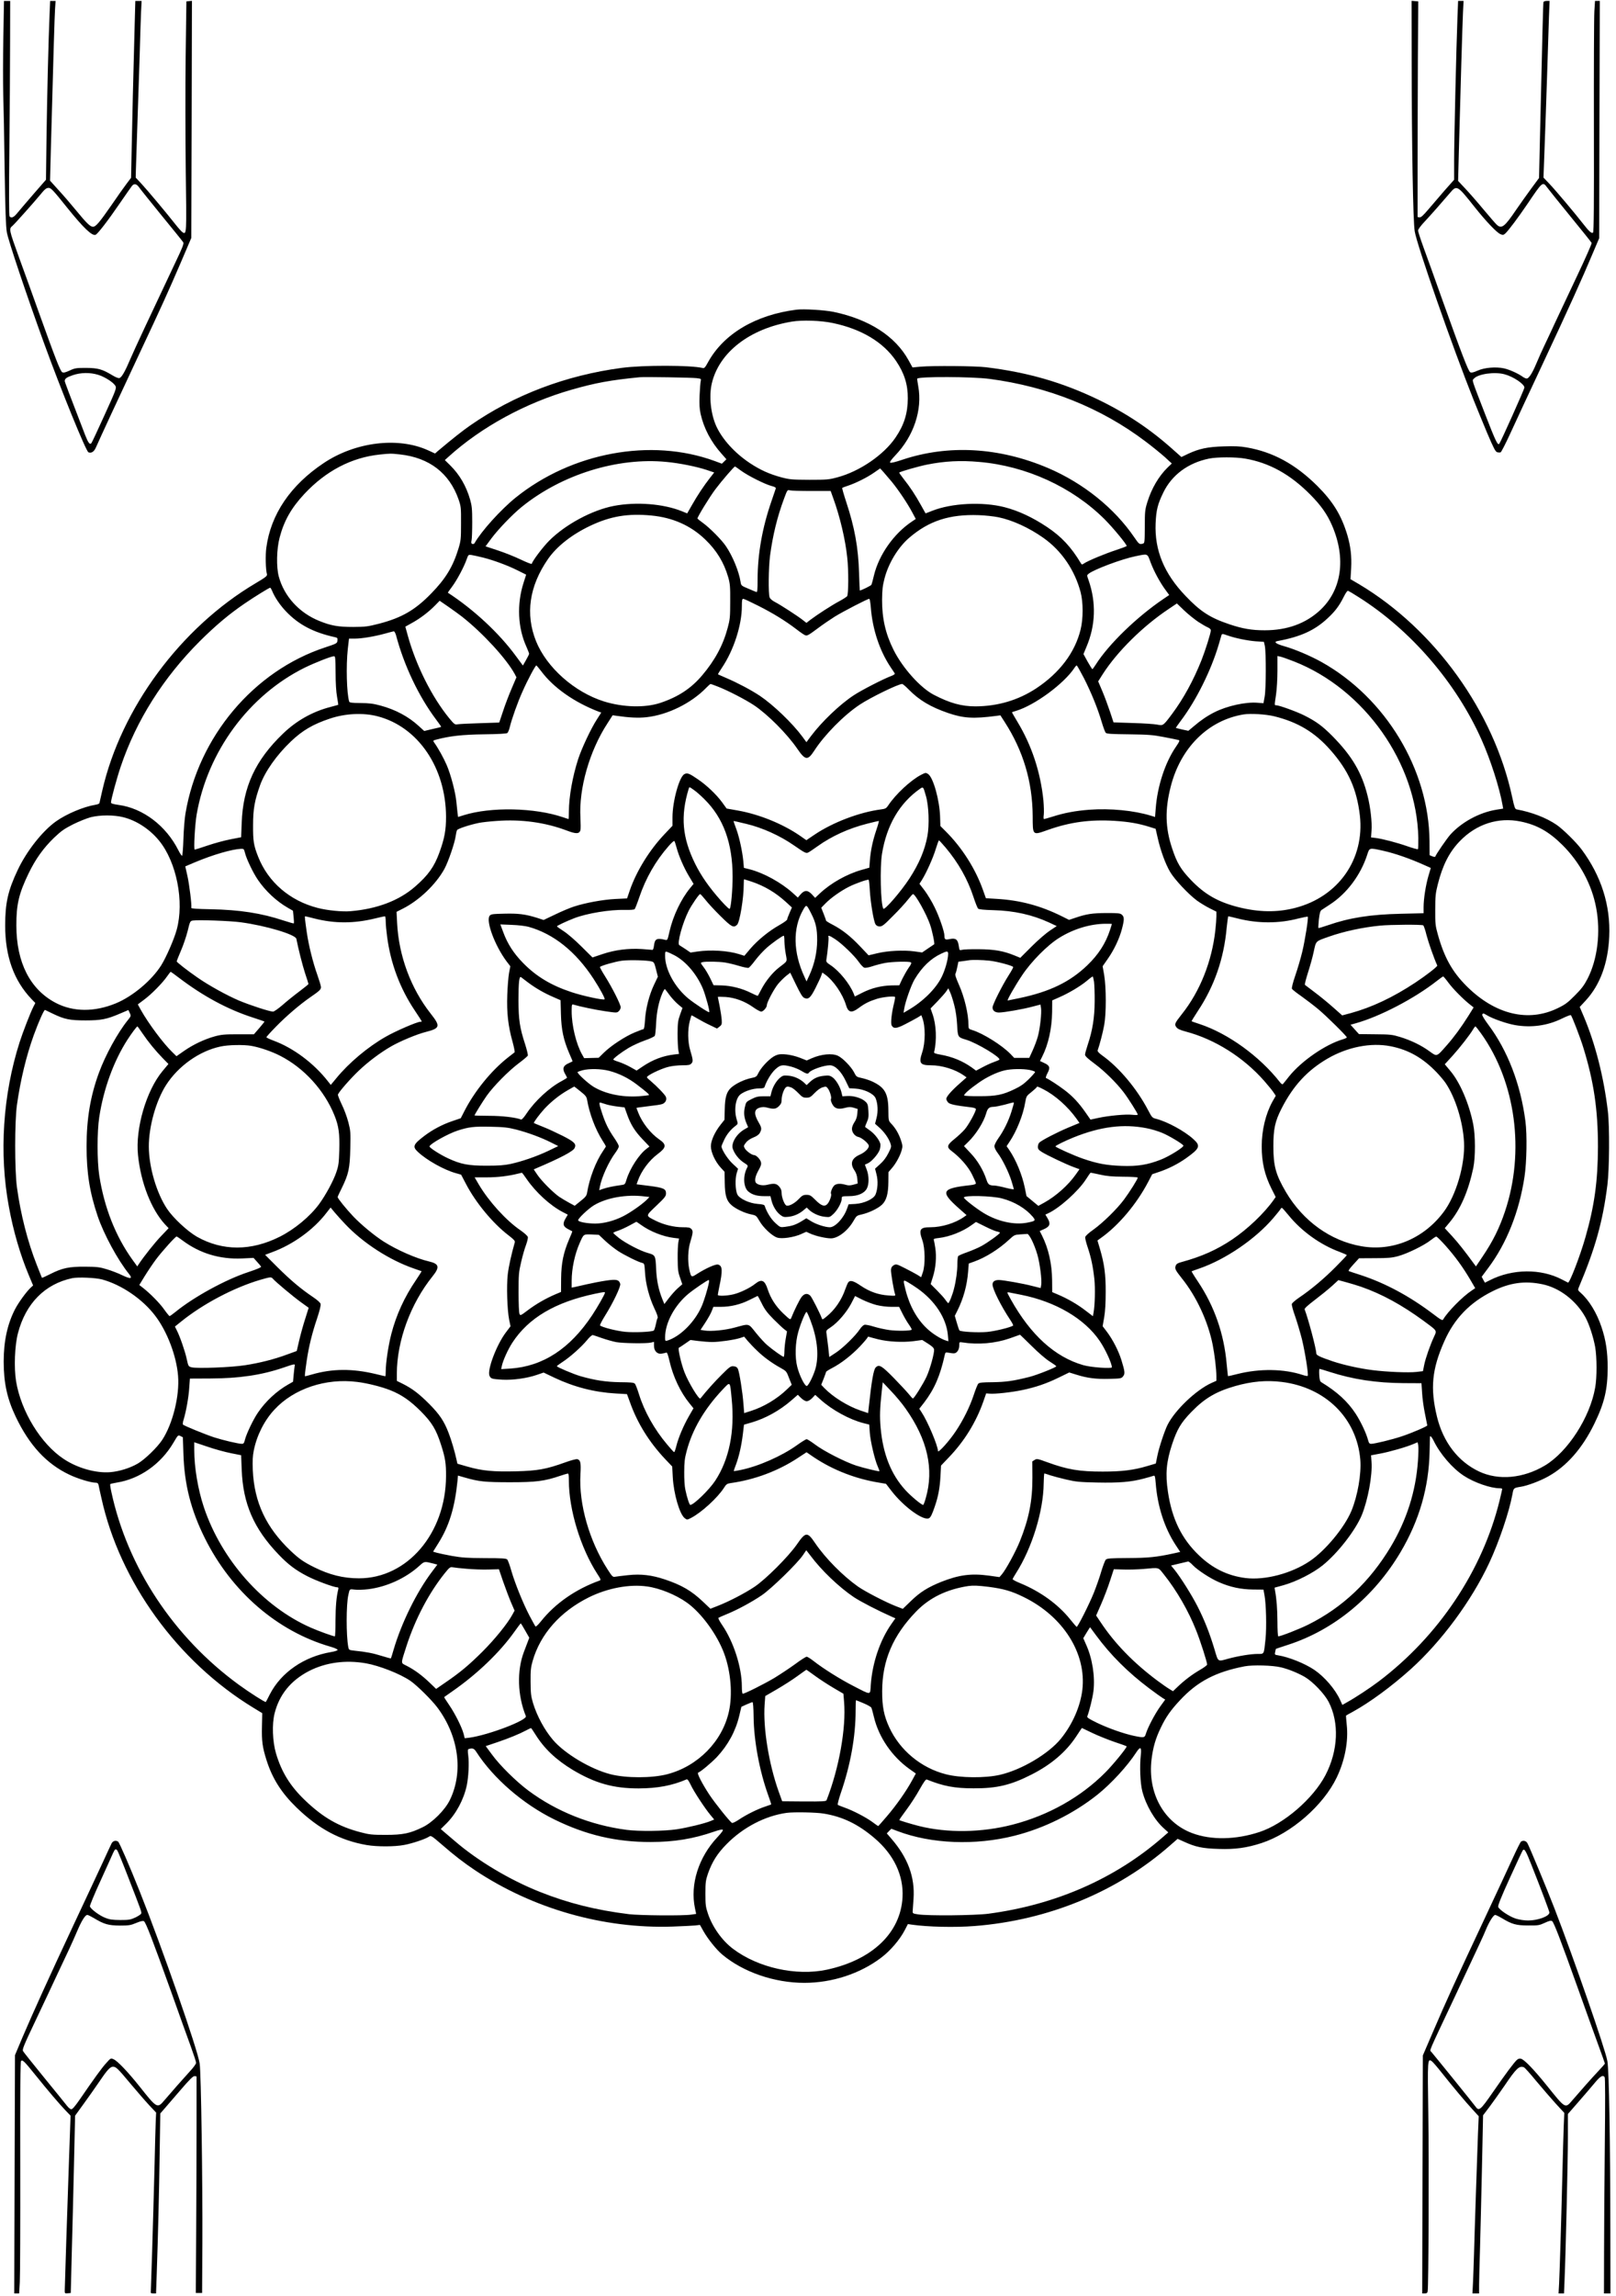 <?xml version="1.0" standalone="no"?>
<!DOCTYPE svg PUBLIC "-//W3C//DTD SVG 20010904//EN"
 "http://www.w3.org/TR/2001/REC-SVG-20010904/DTD/svg10.dtd">
<svg version="1.0" xmlns="http://www.w3.org/2000/svg"
 width="1747pt" height="2481pt" viewBox="0 0 1747 2481"
 preserveAspectRatio="xMidYMid meet">

<g transform="translate(0,2481) scale(0.1,-0.1)"
fill="#000000" stroke="none">
<path d="M36 24402 c-4 -219 -4 -493 -1 -608 4 -115 11 -479 15 -809 7 -440
13 -623 24 -685 14 -85 218 -692 401 -1195 186 -512 455 -1172 481 -1182 33
-13 62 7 83 57 32 74 251 547 469 1011 239 509 307 658 448 986 l112 262 4
1281 3 1281 -30 -3 -30 -3 -8 -595 c-4 -327 -3 -885 1 -1240 10 -683 9 -687
-34 -660 -11 7 -46 46 -79 88 -99 126 -304 370 -368 439 l-60 64 2 82 c1 45 8
264 16 487 8 223 19 563 25 755 5 193 12 403 15 468 l6 117 -34 0 -34 0 -7
-252 c-16 -601 -26 -1005 -32 -1321 l-7 -338 -47 -62 c-26 -34 -100 -138 -164
-232 -132 -190 -170 -235 -201 -235 -29 0 -69 38 -181 175 -54 66 -140 166
-191 221 l-92 102 9 348 c28 1036 40 1428 45 1507 l6 87 -30 0 -29 0 -6 -142
c-12 -272 -26 -845 -33 -1316 l-6 -474 -136 -156 c-75 -87 -153 -178 -175
-205 -38 -47 -65 -58 -83 -34 -6 7 -7 271 -2 727 4 393 8 914 8 1158 l1 442
-33 0 -34 0 -7 -398z m1466 -1614 c12 -18 123 -156 245 -306 123 -150 228
-280 234 -290 9 -14 -8 -57 -87 -222 -269 -568 -441 -936 -484 -1037 -58 -137
-94 -200 -119 -208 -11 -3 -40 8 -76 30 -111 67 -157 79 -285 80 -106 0 -120
-2 -176 -28 -48 -22 -66 -26 -81 -19 -21 12 -70 137 -255 652 -60 168 -156
435 -214 593 -108 299 -109 304 -68 338 21 17 235 257 294 329 55 67 69 79 96
80 25 0 50 -26 201 -215 174 -216 269 -307 306 -292 23 9 135 154 262 340 65
95 125 180 133 190 23 26 48 21 74 -15z m-440 -2028 c72 -22 165 -82 186 -120
13 -23 6 -43 -118 -315 -72 -159 -136 -296 -142 -303 -17 -20 -34 2 -67 86
-182 471 -221 575 -221 585 0 26 21 41 86 63 88 30 188 31 276 4z"/>
<path d="M15261 24168 c1 -942 15 -1754 33 -1858 26 -155 406 -1243 638 -1825
33 -82 98 -241 145 -353 72 -169 90 -203 109 -208 13 -4 30 -4 37 -1 7 3 54
94 104 203 50 110 210 453 356 764 276 589 423 914 537 1186 l68 160 3 1282 4
1282 -26 0 -26 0 -7 -112 c-4 -62 -6 -623 -5 -1246 2 -840 -1 -1136 -9 -1144
-15 -15 -45 13 -110 97 -78 101 -291 354 -360 427 l-66 69 12 327 c7 180 19
530 27 777 8 248 17 530 20 628 l7 177 -31 0 c-18 0 -33 -6 -35 -12 -4 -12
-12 -334 -37 -1422 l-11 -479 -82 -111 c-45 -61 -119 -165 -165 -232 -123
-182 -156 -208 -206 -166 -12 9 -77 85 -146 167 -69 83 -159 186 -201 230
l-75 80 8 315 c17 650 39 1389 45 1508 l6 122 -29 0 -30 0 -7 -177 c-13 -335
-36 -1328 -36 -1541 l0 -214 -103 -116 c-56 -65 -135 -157 -176 -205 -56 -66
-79 -87 -95 -85 l-21 3 0 525 c0 289 2 813 3 1165 l4 640 -36 3 -36 3 1 -633z
m1466 -1385 c15 -21 128 -161 251 -312 123 -150 226 -279 229 -286 2 -8 -68
-168 -158 -357 -89 -189 -195 -413 -235 -499 -40 -86 -92 -199 -117 -250 -25
-52 -64 -139 -87 -194 -45 -108 -82 -165 -106 -165 -9 0 -29 9 -44 20 -50 36
-143 77 -201 90 -87 19 -211 9 -286 -25 -45 -20 -66 -24 -79 -17 -20 11 -89
189 -296 767 -82 231 -176 493 -209 582 -32 88 -59 171 -59 182 0 12 29 52 68
93 70 75 190 211 275 311 76 90 80 88 267 -148 125 -157 241 -279 281 -295 25
-11 32 -10 51 6 35 32 140 172 243 324 163 241 162 240 212 173z m-462 -2017
c95 -25 215 -106 215 -144 0 -16 -257 -590 -272 -607 -17 -19 -39 27 -151 315
-156 404 -144 365 -122 390 45 50 223 75 330 46z"/>
<path d="M8610 21464 c-442 -56 -787 -261 -956 -568 -31 -57 -40 -67 -58 -62
-129 31 -644 32 -876 1 -603 -80 -1164 -293 -1637 -622 -78 -54 -184 -137
-348 -275 l-32 -28 -74 34 c-324 148 -786 92 -1129 -137 -359 -239 -573 -554
-621 -916 -11 -80 -7 -238 7 -286 4 -18 -13 -32 -123 -97 -811 -480 -1455
-1352 -1658 -2243 -15 -66 -29 -125 -30 -132 -2 -7 -21 -15 -42 -18 -129 -21
-314 -99 -428 -180 -147 -105 -317 -320 -414 -526 -105 -222 -135 -356 -135
-599 0 -335 94 -595 286 -796 l40 -41 -21 -41 c-32 -62 -115 -277 -149 -383
-181 -567 -223 -1201 -116 -1777 48 -264 123 -520 217 -744 l45 -107 -20 -18
c-46 -40 -136 -163 -175 -238 -83 -161 -123 -345 -123 -566 0 -230 37 -401
129 -594 148 -311 334 -512 582 -629 92 -44 232 -86 283 -86 18 0 27 -6 31
-22 2 -13 16 -77 31 -142 198 -905 823 -1768 1642 -2267 l97 -59 -3 -143 c-4
-159 5 -225 50 -367 63 -198 162 -353 325 -511 238 -230 470 -354 757 -404
114 -19 301 -19 406 1 87 16 227 63 267 89 22 15 26 13 141 -86 137 -119 232
-192 357 -276 624 -416 1388 -634 2135 -609 107 4 218 9 246 12 l51 6 37 -66
c47 -84 142 -203 205 -255 226 -189 562 -305 886 -305 300 0 601 98 830 271
101 76 204 197 257 300 l33 64 41 -6 c174 -25 466 -32 680 -15 797 62 1546
371 2117 874 l78 68 67 -30 c126 -58 202 -74 378 -79 177 -6 304 12 461 63
323 105 670 408 814 709 89 186 128 394 108 571 -5 53 -9 97 -7 98 2 2 34 20
73 41 185 102 418 273 626 460 332 299 657 738 849 1149 106 227 215 549 250
738 13 72 12 71 90 84 72 11 208 62 296 111 202 112 370 304 499 568 110 225
145 373 145 610 0 169 -19 295 -66 435 -51 154 -135 292 -227 373 -29 25 -30
30 -20 55 179 423 260 712 310 1107 22 174 25 633 5 800 -44 368 -134 722
-258 1017 l-46 108 64 69 c156 169 242 402 255 691 15 337 -86 655 -298 941
-56 76 -202 220 -271 267 -111 76 -268 137 -433 167 -17 4 -24 24 -47 132
-198 924 -837 1812 -1654 2300 l-94 55 7 117 c7 132 -6 239 -41 359 -65 216
-154 361 -325 532 -236 234 -479 367 -765 416 -67 12 -131 15 -246 11 -175 -5
-267 -25 -387 -81 l-71 -34 -79 70 c-254 229 -513 402 -826 553 -386 185 -757
292 -1207 347 -115 14 -574 18 -710 6 l-85 -8 -43 78 c-143 259 -424 441 -809
522 -95 20 -325 34 -403 24z m392 -144 c311 -65 546 -206 685 -410 89 -132
128 -254 127 -405 -1 -161 -40 -287 -133 -423 -126 -186 -387 -365 -627 -429
-92 -25 -113 -27 -304 -27 -188 1 -213 3 -301 26 -133 36 -228 79 -342 154
-164 109 -298 257 -363 398 -61 134 -81 326 -49 463 79 337 411 593 865 668
112 19 314 12 442 -15z m-1469 -596 c47 -6 49 -7 42 -33 -3 -14 -9 -83 -12
-153 -4 -97 -1 -144 11 -200 35 -156 113 -304 227 -431 l52 -59 -24 -24 -25
-24 -81 30 c-686 250 -1541 92 -2149 -397 -161 -130 -372 -364 -444 -492 -4
-8 -15 -11 -24 -8 -12 5 -14 14 -8 39 4 18 7 107 7 198 0 141 -4 176 -23 243
-42 146 -114 269 -214 368 l-59 58 41 37 c356 322 835 582 1328 723 258 74
421 104 737 135 55 5 558 -3 618 -10z m3166 -8 c633 -84 1205 -313 1685 -676
72 -54 165 -130 208 -168 l76 -70 -45 -43 c-96 -94 -174 -226 -220 -376 -25
-81 -27 -102 -27 -265 -1 -168 -2 -177 -21 -182 -36 -10 -41 -7 -91 66 -216
318 -554 589 -934 751 -529 225 -1079 256 -1577 89 -74 -25 -122 -36 -129 -31
-8 6 9 30 53 77 201 209 296 494 250 747 -8 44 -13 82 -11 84 22 24 592 22
783 -3z m-6374 -816 c316 -35 533 -202 632 -485 26 -76 28 -88 27 -260 0 -167
-2 -187 -27 -270 -60 -197 -138 -326 -295 -487 -174 -179 -318 -262 -561 -326
-125 -32 -148 -35 -281 -36 -163 0 -240 13 -366 64 -218 87 -382 266 -440 480
-28 103 -24 298 9 422 48 183 127 321 268 472 232 248 509 393 815 425 113 12
119 12 219 1z m9136 -45 c261 -45 487 -170 704 -389 115 -116 183 -212 236
-335 153 -356 104 -697 -131 -915 -156 -144 -356 -216 -598 -216 -140 0 -239
17 -382 65 -208 70 -314 138 -475 308 -231 241 -334 492 -322 782 6 145 23
210 84 335 92 189 268 319 493 365 88 18 289 18 391 0z m-6255 -36 c140 -13
326 -51 432 -86 l83 -28 -47 -60 c-67 -86 -134 -187 -193 -291 l-52 -91 -59
24 c-200 80 -490 103 -733 57 -235 -45 -522 -199 -698 -374 -69 -69 -178 -213
-191 -252 -2 -5 -55 16 -118 46 -64 31 -175 75 -248 99 l-133 44 62 84 c76
102 228 260 329 342 434 351 1036 538 1566 486z m3379 0 c508 -43 1006 -271
1356 -619 90 -90 239 -270 239 -289 0 -4 -53 -24 -117 -45 -119 -39 -297 -113
-343 -143 -22 -15 -25 -15 -35 1 -104 175 -211 289 -366 392 -156 104 -308
175 -459 214 -239 61 -573 44 -782 -39 l-72 -28 -51 91 c-58 105 -117 195
-188 284 -27 35 -48 64 -46 66 12 11 213 69 301 86 189 38 363 47 563 29z
m-2573 -95 c75 -55 259 -147 329 -165 38 -10 49 -17 45 -29 -2 -8 -23 -69 -46
-135 -99 -286 -150 -571 -150 -849 0 -106 -3 -137 -12 -133 -7 2 -47 19 -89
37 -75 31 -77 33 -83 73 -18 115 -86 279 -158 385 -46 69 -174 197 -245 249
-35 25 -63 48 -63 51 0 18 132 234 194 316 66 88 202 246 212 246 2 0 32 -21
66 -46z m1630 -121 c74 -91 171 -236 220 -329 l38 -71 -40 -27 c-196 -130
-358 -359 -412 -583 -11 -48 -24 -94 -27 -101 -5 -10 -111 -62 -126 -62 -1 0
-5 84 -8 188 -8 274 -47 490 -138 766 -27 82 -47 152 -44 154 2 3 31 14 62 24
85 28 209 90 283 142 l65 45 34 -37 c18 -20 60 -70 93 -109z m-870 -98 l208 0
29 -81 c71 -195 130 -444 150 -636 16 -139 14 -400 -1 -420 -7 -8 -44 -32 -83
-53 -78 -41 -245 -149 -313 -201 l-44 -34 -37 29 c-55 44 -250 170 -304 197
-29 15 -52 35 -57 50 -15 39 -12 320 5 451 29 219 79 423 151 615 35 95 37 98
63 90 14 -4 119 -7 233 -7z m-1730 -265 c231 -22 425 -108 582 -259 123 -118
202 -248 248 -406 20 -71 23 -100 22 -265 0 -168 -3 -194 -27 -283 -50 -188
-138 -351 -277 -515 -120 -141 -258 -232 -453 -297 -164 -54 -400 -48 -607 16
-319 100 -620 366 -735 651 -117 292 -74 593 128 886 95 138 259 267 460 362
218 103 405 134 659 110z m3753 -19 c150 -31 330 -113 484 -222 195 -137 339
-346 403 -587 29 -110 29 -287 0 -404 -61 -249 -227 -468 -479 -635 -196 -129
-417 -194 -658 -195 -150 0 -276 35 -448 124 -146 75 -339 290 -437 486 -87
174 -125 340 -124 542 1 111 6 152 27 233 44 166 148 336 269 439 213 182 435
253 748 242 69 -2 166 -13 215 -23z m-5570 -436 c114 -29 266 -85 377 -141
l86 -43 -28 -88 c-74 -230 -63 -485 31 -691 16 -36 29 -70 29 -76 0 -6 -16
-37 -34 -69 l-33 -58 -76 103 c-182 248 -454 501 -735 684 -2 1 19 30 45 65
52 69 129 213 158 296 18 51 19 51 54 46 20 -3 77 -16 126 -28z m7214 -52 c36
-96 102 -218 163 -300 l38 -52 -62 -42 c-290 -196 -593 -490 -733 -711 -17
-27 -33 -48 -36 -48 -3 0 -26 37 -51 81 l-45 82 32 77 c99 233 107 478 24 719
-20 56 -20 56 0 72 57 46 358 159 506 189 138 28 127 33 164 -67z m-9498 -305
c28 -70 84 -153 147 -220 139 -147 299 -231 535 -283 24 -5 28 -10 25 -36 -3
-30 -6 -32 -133 -74 -772 -254 -1371 -965 -1510 -1795 -9 -52 -19 -175 -22
-273 -3 -98 -10 -180 -14 -183 -5 -2 -23 24 -40 58 -134 267 -383 455 -646
491 -63 9 -83 15 -83 27 0 31 62 260 106 390 168 497 459 957 853 1351 173
172 317 293 487 409 104 71 264 170 275 170 4 0 13 -15 20 -32z m11744 -68
c564 -355 1056 -924 1331 -1541 98 -218 195 -521 228 -710 l6 -36 -76 -12
c-182 -30 -375 -135 -496 -270 -37 -42 -153 -210 -161 -235 -2 -6 -14 -6 -33
2 l-29 12 -1 153 c-7 773 -474 1547 -1169 1935 -119 66 -288 138 -402 170 -91
26 -118 47 -70 56 249 46 402 116 543 249 78 73 121 130 169 225 25 50 41 72
50 68 8 -3 57 -32 110 -66z m-6488 -95 c157 -79 291 -161 413 -254 41 -32 83
-60 93 -64 23 -9 34 -3 143 78 49 37 130 92 179 123 91 56 354 192 372 192 6
0 13 -42 17 -92 18 -237 95 -469 215 -648 21 -30 40 -60 44 -66 4 -7 -11 -18
-41 -29 -85 -32 -321 -153 -405 -209 -149 -98 -343 -284 -459 -438 l-50 -67
-44 60 c-107 145 -315 344 -458 440 -98 65 -240 140 -368 195 -45 19 -84 37
-86 38 -2 2 18 35 43 72 127 188 215 461 215 664 0 64 3 80 15 80 8 0 81 -34
162 -75z m-3202 -118 c225 -177 481 -456 570 -620 l18 -35 -52 -122 c-29 -67
-71 -177 -93 -245 l-41 -122 -211 -7 c-116 -3 -224 -9 -241 -12 -27 -5 -35 1
-88 65 -189 231 -361 574 -450 899 l-25 91 66 37 c89 48 184 120 251 188 l54
55 96 -66 c53 -37 118 -84 146 -106z m7959 -56 c40 -26 87 -53 104 -60 19 -8
32 -21 32 -31 0 -29 -58 -214 -101 -323 -88 -220 -195 -416 -319 -582 -96
-128 -95 -127 -161 -114 -30 6 -148 14 -262 17 l-209 7 -38 115 c-21 63 -58
163 -83 222 l-45 106 50 79 c156 243 434 518 712 703 l89 60 79 -76 c43 -41
112 -96 152 -123z m-8673 -143 c87 -329 246 -663 434 -913 32 -42 56 -77 54
-79 -2 -2 -44 -12 -94 -23 l-89 -21 -56 51 c-114 105 -254 180 -418 224 -77
21 -121 26 -215 27 -95 1 -118 4 -122 16 -27 88 -35 384 -15 568 l13 112 62 0
c75 0 214 23 326 54 46 13 89 24 96 25 7 0 17 -18 24 -41z m8990 -4 c82 -29
214 -56 304 -63 l89 -6 10 -45 c14 -73 13 -465 -2 -546 l-13 -72 -63 5 c-128
11 -332 -34 -468 -103 -74 -37 -152 -90 -221 -150 l-60 -50 -66 14 c-36 8 -67
16 -69 17 -2 1 24 38 56 81 165 219 325 542 407 819 14 50 28 96 30 103 6 16
13 15 66 -4z m-9643 -401 c0 -113 6 -209 16 -263 8 -46 14 -85 13 -85 -1 -1
-38 -11 -83 -23 -194 -50 -367 -147 -514 -288 -299 -287 -433 -576 -447 -964
l-6 -156 -113 -22 c-63 -12 -174 -42 -248 -67 -73 -25 -137 -45 -141 -45 -13
0 3 276 21 380 118 681 565 1287 1168 1586 109 53 285 123 317 124 14 0 16
-22 17 -177z m10362 120 c762 -299 1326 -1099 1343 -1905 1 -64 -1 -119 -4
-123 -4 -3 -53 10 -110 30 -117 41 -270 81 -346 91 l-51 6 5 72 c7 91 -11 253
-43 379 -62 250 -169 430 -379 643 -109 110 -176 159 -303 223 -83 42 -274
111 -306 111 -19 0 -19 -6 -1 116 8 56 15 168 15 257 l0 159 33 -7 c17 -4 84
-27 147 -52z m-8140 -104 c133 -179 358 -337 624 -439 l26 -9 -46 -72 c-63
-96 -165 -313 -203 -429 -62 -192 -100 -407 -101 -567 0 -46 -2 -83 -3 -83 -2
0 -29 9 -61 20 -304 104 -780 114 -1073 22 l-61 -19 -6 46 c-3 25 -8 78 -12
116 -9 100 -60 295 -104 397 -34 79 -93 185 -136 245 -15 21 -14 22 23 32 146
39 283 54 516 57 156 2 243 7 252 14 7 6 19 34 26 63 20 85 86 272 139 388 55
125 138 279 148 279 4 -1 27 -28 52 -61z m5868 -76 c80 -158 147 -322 192
-473 17 -58 37 -111 44 -118 10 -11 69 -14 252 -16 210 -3 256 -6 379 -30 77
-15 148 -29 157 -32 14 -4 10 -15 -29 -72 -117 -170 -201 -426 -219 -668 l-7
-91 -46 14 c-183 56 -437 81 -667 64 -152 -12 -269 -34 -400 -76 -44 -13 -83
-25 -88 -25 -5 0 -6 22 -2 48 3 27 1 95 -4 153 -31 306 -126 593 -279 847 -33
56 -61 103 -61 105 0 2 19 10 43 16 204 61 520 294 634 467 8 13 19 24 23 24
4 0 39 -62 78 -137z m-3951 -94 c109 -43 294 -139 383 -198 150 -100 360 -311
470 -472 86 -125 112 -128 182 -21 111 172 321 385 493 499 116 77 416 223
458 223 7 0 39 -27 72 -61 113 -115 236 -188 425 -253 167 -57 273 -63 520
-31 l45 6 47 -73 c200 -311 299 -643 302 -1013 1 -217 -5 -212 170 -150 236
83 452 112 716 96 153 -10 257 -28 373 -64 l70 -22 23 -100 c30 -135 84 -282
134 -366 49 -83 196 -239 288 -308 37 -27 100 -65 140 -85 l72 -36 0 -51 c0
-27 -5 -93 -11 -147 -37 -339 -166 -663 -362 -909 -78 -99 -83 -110 -60 -141
14 -19 40 -31 103 -48 314 -83 623 -278 848 -534 41 -47 86 -102 99 -122 l25
-37 -36 -63 c-73 -132 -116 -309 -116 -483 0 -174 31 -309 106 -459 l45 -89
-23 -33 c-103 -145 -281 -314 -447 -426 -167 -112 -331 -185 -544 -243 -45
-12 -60 -21 -67 -41 -12 -31 -4 -47 65 -134 159 -197 284 -466 335 -720 21
-107 40 -265 40 -339 l0 -50 -54 -24 c-167 -76 -394 -293 -474 -452 -33 -67
-92 -244 -110 -334 l-17 -84 -95 -28 c-143 -43 -273 -59 -479 -59 -253 0 -379
21 -599 101 -107 39 -113 40 -137 25 l-25 -16 1 -173 c1 -252 -37 -445 -136
-691 -46 -114 -150 -304 -194 -356 l-26 -30 -115 16 c-189 26 -323 8 -511 -66
-147 -59 -231 -111 -331 -208 l-88 -85 -73 28 c-111 43 -335 159 -412 213
-165 117 -351 305 -462 468 -85 126 -103 125 -199 -14 -91 -131 -337 -377
-459 -458 -102 -68 -271 -156 -393 -204 l-82 -32 -78 74 c-126 120 -231 181
-415 243 -142 47 -257 61 -397 46 -61 -7 -124 -14 -139 -17 -26 -5 -32 0 -82
78 -199 309 -313 709 -294 1030 7 122 1 152 -33 162 -10 4 -70 -12 -133 -35
-206 -74 -297 -90 -530 -96 -244 -6 -366 5 -523 50 l-111 32 -9 40 c-18 85
-57 218 -86 292 -49 128 -97 200 -210 314 -109 109 -180 164 -287 218 l-63 31
0 78 c1 356 148 756 387 1053 79 98 70 134 -37 159 -142 33 -349 124 -495 217
-101 65 -240 180 -326 270 -75 79 -169 195 -169 209 0 4 20 49 45 98 74 151
87 213 92 426 4 174 3 191 -21 284 -14 55 -46 142 -72 194 -25 52 -43 99 -41
106 12 31 136 173 226 258 102 97 231 194 349 262 97 56 279 132 375 156 156
40 161 61 53 198 -215 273 -345 624 -363 979 l-6 121 69 35 c176 89 356 261
448 428 41 74 113 284 122 355 4 27 10 56 15 65 8 15 134 57 237 78 29 6 115
16 191 21 267 20 527 -16 759 -104 100 -38 134 -37 147 4 3 11 3 71 0 133 -19
315 97 722 291 1020 l57 89 41 -6 c138 -20 238 -25 326 -15 228 25 485 152
645 318 21 22 43 41 47 41 4 0 42 -14 85 -31z m-3686 -318 c438 -113 739 -555
741 -1086 0 -144 -16 -233 -72 -387 -55 -152 -121 -245 -263 -368 -172 -150
-410 -241 -697 -265 -88 -8 -251 8 -355 35 -301 77 -536 279 -644 553 -49 123
-56 170 -55 342 0 175 17 267 76 432 53 147 179 326 334 473 124 118 238 185
418 245 168 57 362 66 517 26z m9694 0 c255 -63 438 -172 608 -365 195 -221
284 -421 318 -706 54 -472 -232 -880 -701 -1000 -195 -50 -391 -47 -614 9
-220 56 -364 139 -512 294 -110 115 -151 184 -203 342 -74 221 -78 418 -15
665 107 423 407 719 789 781 75 12 239 2 330 -20z m-12441 -1091 c143 -36 286
-130 386 -253 189 -231 274 -659 190 -963 -27 -100 -112 -295 -166 -382 -102
-163 -307 -336 -490 -412 -232 -96 -463 -95 -653 5 -276 145 -424 437 -424
835 -1 229 28 348 133 565 75 155 161 274 275 384 78 74 110 96 206 145 63 31
148 65 189 76 103 26 252 26 354 0z m15104 -46 c177 -36 307 -109 453 -254
187 -186 317 -426 364 -675 51 -265 16 -558 -92 -769 -38 -73 -65 -109 -138
-182 -76 -77 -104 -98 -185 -137 -318 -155 -677 -69 -985 238 -156 156 -243
312 -312 562 -25 89 -28 113 -27 263 0 145 3 178 27 273 52 208 125 352 240
470 178 184 415 260 655 211z m-13789 -341 c16 -65 89 -217 139 -289 82 -121
201 -232 325 -303 l54 -31 7 -66 c4 -37 5 -68 2 -71 -2 -2 -51 12 -110 31
-241 80 -477 116 -786 122 -154 3 -214 7 -212 15 7 27 -21 252 -42 346 l-23
102 106 45 c196 82 397 140 497 145 30 1 32 -2 43 -46z m12295 27 c133 -29
297 -86 457 -158 l67 -30 -25 -84 c-30 -102 -53 -251 -53 -339 l0 -66 -247 -6
c-325 -7 -555 -43 -785 -123 -55 -19 -102 -33 -105 -31 -2 3 0 45 5 93 8 68
15 92 29 102 10 7 52 34 93 61 181 118 329 316 400 534 25 79 22 78 164 47z
m-11541 -735 c215 -54 421 -54 645 0 57 14 107 25 113 25 5 0 9 -26 9 -57 0
-32 7 -106 15 -164 38 -289 139 -559 301 -800 41 -61 74 -113 74 -115 0 -2 -8
-4 -17 -4 -34 0 -268 -101 -372 -161 -193 -109 -401 -284 -537 -451 l-58 -70
-30 38 c-153 196 -374 361 -588 440 -43 16 -78 33 -78 37 0 5 46 56 103 114
112 115 257 239 374 320 99 68 113 82 113 108 0 12 -18 71 -39 131 -48 134
-95 323 -115 464 -21 148 -23 170 -17 170 4 0 50 -11 104 -25z m9982 0 c216
-54 442 -54 651 1 53 13 99 22 102 19 9 -9 -30 -256 -60 -380 -16 -66 -49
-180 -74 -252 -28 -82 -42 -138 -37 -147 4 -8 51 -45 103 -81 52 -37 133 -99
180 -138 88 -73 310 -292 310 -306 0 -4 -19 -13 -42 -20 -190 -56 -448 -234
-583 -402 -32 -41 -62 -78 -67 -83 -4 -5 -17 3 -30 20 -219 280 -561 528 -871
630 -45 15 -84 28 -85 30 -2 1 29 51 68 111 178 268 281 565 311 897 7 69 15
126 18 126 3 0 51 -11 106 -25z m-10781 -40 c269 -36 591 -132 600 -179 22
-112 65 -281 94 -371 20 -60 37 -113 37 -117 0 -3 -45 -40 -100 -81 -55 -41
-137 -107 -181 -146 -45 -39 -91 -71 -102 -71 -37 0 -245 68 -368 119 -133 57
-327 164 -449 249 -106 73 -224 165 -225 175 0 4 21 56 46 115 26 59 58 155
73 214 25 104 27 107 56 112 60 9 403 -3 519 -19z m12782 -33 c6 -4 23 -52 36
-107 20 -77 81 -251 116 -327 5 -10 -120 -107 -238 -185 -239 -158 -467 -266
-696 -329 l-94 -25 -97 86 c-54 48 -143 121 -198 162 -55 41 -103 78 -108 82
-4 4 11 62 32 129 22 68 51 170 63 228 26 121 18 112 162 163 164 58 370 102
556 120 109 11 452 13 466 3z m-13452 -566 c259 -197 524 -341 796 -429 69
-23 127 -42 129 -44 2 -1 -23 -33 -55 -70 l-59 -68 -170 0 c-147 0 -182 -3
-255 -23 -111 -31 -232 -88 -332 -158 l-80 -56 -45 44 c-98 95 -258 309 -342
459 l-31 57 68 51 c78 57 202 183 250 254 18 26 35 47 38 47 2 0 42 -29 88
-64z m13724 -53 c50 -68 162 -181 235 -238 l38 -30 -56 -90 c-81 -128 -154
-228 -237 -322 -109 -124 -102 -121 -184 -62 -87 64 -203 120 -319 155 -82 25
-105 28 -267 29 l-177 2 -46 51 -45 50 57 16 c261 73 633 267 873 455 36 28
68 51 72 51 3 0 29 -30 56 -67z m-15086 -336 c125 -60 182 -72 353 -72 169 0
229 12 376 75 l87 37 15 -32 c15 -31 14 -33 -20 -76 -111 -137 -243 -378 -313
-569 -92 -250 -134 -497 -134 -795 0 -287 33 -497 120 -755 66 -195 217 -474
339 -625 42 -52 18 -57 -70 -15 -44 22 -120 51 -170 66 -79 24 -108 27 -235
28 -173 1 -247 -14 -377 -80 -48 -24 -88 -42 -89 -41 -1 1 -27 65 -57 142 -98
248 -174 545 -214 838 -25 187 -25 706 0 887 38 270 101 531 183 758 54 148
111 275 121 270 5 -2 43 -21 85 -41z m15502 -16 c63 -38 214 -91 306 -107 175
-30 350 -6 506 71 49 24 92 40 96 37 13 -13 98 -233 133 -345 115 -371 160
-674 160 -1077 -1 -370 -38 -639 -135 -977 -57 -201 -172 -499 -189 -491 -3 2
-33 17 -66 34 -226 118 -534 116 -776 -7 l-56 -28 -18 32 -17 32 70 94 c200
266 336 609 393 986 24 161 29 450 10 600 -52 400 -192 765 -403 1046 -38 51
-67 98 -64 106 7 17 13 17 50 -6z m-14533 -197 c60 -89 138 -185 221 -270 l59
-60 -65 -78 c-174 -210 -294 -618 -264 -906 30 -297 142 -585 291 -748 l40
-42 -79 -83 c-67 -69 -188 -221 -245 -307 l-15 -23 -50 69 c-184 255 -307 566
-361 914 -24 158 -24 472 0 630 47 307 156 604 304 835 46 71 101 145 109 145
2 0 26 -34 55 -76z m14471 -1 c374 -523 475 -1275 258 -1922 -62 -184 -131
-323 -244 -490 l-70 -104 -21 28 c-103 141 -167 222 -235 297 l-81 88 50 60
c120 144 204 337 258 590 24 116 24 352 -1 475 -44 220 -142 450 -246 573
l-61 73 85 93 c81 90 187 226 223 287 9 16 20 29 24 29 3 0 31 -35 61 -77z
m-13296 -133 c95 -17 220 -60 312 -107 259 -132 478 -372 588 -645 46 -115 57
-194 52 -377 -4 -136 -8 -166 -32 -236 -31 -93 -117 -251 -187 -346 -99 -134
-265 -271 -424 -351 -310 -156 -619 -156 -895 -1 -102 58 -259 204 -324 302
-114 171 -196 451 -197 671 -1 216 77 495 186 666 132 206 361 369 590 417 83
18 247 21 331 7z m12316 -4 c195 -38 349 -126 499 -282 36 -38 79 -89 96 -114
107 -158 188 -418 200 -640 13 -241 -85 -576 -221 -756 -216 -288 -553 -428
-889 -369 -333 58 -629 271 -815 585 -110 188 -136 281 -136 495 0 187 18 270
89 409 126 246 278 411 498 539 216 125 466 174 679 133z m-11302 -1920 c194
-206 481 -391 745 -482 44 -15 81 -28 83 -29 1 -1 -26 -44 -61 -96 -125 -183
-214 -378 -267 -584 -32 -124 -60 -311 -60 -401 0 -29 -2 -54 -4 -54 -3 0 -51
11 -108 25 -249 59 -464 58 -683 -5 -39 -11 -73 -20 -76 -20 -6 0 -4 23 17
170 22 148 57 293 111 452 29 88 43 144 39 160 -4 14 -36 43 -84 75 -128 86
-240 180 -382 321 l-134 134 74 28 c226 82 449 243 588 424 l46 59 45 -54 c25
-30 75 -85 111 -123z m10200 94 c140 -173 345 -320 552 -396 43 -16 78 -32 78
-35 0 -4 -53 -60 -119 -126 -124 -126 -270 -248 -395 -332 -41 -28 -77 -59
-80 -69 -4 -10 12 -70 35 -133 22 -63 55 -175 74 -249 34 -141 73 -385 62
-396 -3 -3 -27 1 -54 10 -202 67 -466 71 -707 10 -54 -14 -99 -24 -101 -22 -1
2 -7 62 -14 133 -29 325 -132 619 -307 883 -42 62 -74 115 -72 116 1 1 39 15
83 30 284 98 606 318 800 545 39 46 74 89 78 97 4 8 11 14 15 14 4 0 36 -36
72 -80z m-11959 -271 c188 -141 405 -207 647 -196 l123 6 37 -41 c20 -22 40
-46 44 -52 5 -9 -37 -27 -139 -61 -244 -80 -589 -269 -785 -429 -31 -25 -60
-46 -65 -46 -4 1 -30 32 -57 70 -47 68 -153 175 -231 236 l-39 30 58 95 c32
52 87 134 122 181 65 87 210 248 223 248 4 0 32 -18 62 -41z m13659 -61 c103
-116 186 -231 265 -365 l53 -91 -38 -26 c-99 -65 -263 -232 -308 -312 -8 -14
-24 -6 -109 59 -254 192 -513 331 -778 419 -66 21 -126 41 -133 44 -9 2 8 28
48 71 l62 68 171 1 c143 0 186 4 252 22 97 26 281 116 350 171 28 22 55 40 62
40 7 1 53 -45 103 -101z m-14526 -362 c212 -58 440 -214 576 -395 128 -169
228 -432 245 -646 18 -214 -57 -518 -171 -692 -53 -81 -187 -211 -264 -256
-84 -49 -200 -85 -297 -93 -156 -13 -357 44 -505 143 -246 163 -460 513 -514
838 -24 148 -15 385 20 520 84 322 291 532 587 595 62 13 253 5 323 -14z
m1847 7 c26 -31 213 -188 300 -251 l86 -62 -37 -118 c-21 -64 -50 -169 -65
-233 l-27 -116 -102 -37 c-139 -52 -301 -93 -459 -117 -148 -23 -521 -37 -576
-22 -34 9 -35 11 -52 88 -18 85 -74 246 -108 312 l-20 40 67 54 c238 192 569
366 852 450 113 33 123 34 141 12z m11764 -86 c226 -79 441 -197 675 -368 148
-109 145 -103 115 -167 -44 -94 -93 -235 -108 -307 l-14 -70 -69 -8 c-87 -10
-323 0 -474 19 -143 18 -310 55 -431 95 -139 47 -179 66 -179 86 0 48 -86 372
-126 476 -3 10 33 43 108 100 62 47 145 114 185 150 l72 66 88 -24 c48 -13
120 -35 158 -48z m1960 27 c184 -38 363 -175 463 -354 41 -73 87 -214 107
-324 19 -113 20 -328 0 -438 -56 -323 -296 -694 -543 -842 -235 -140 -502
-164 -712 -65 -227 107 -388 317 -455 591 -75 308 -55 515 79 816 108 245 276
419 522 541 185 92 348 115 539 75z m-13489 -881 c-2 -10 -7 -53 -11 -95 l-7
-77 -51 -29 c-126 -71 -246 -183 -328 -304 -51 -74 -123 -226 -140 -290 -9
-39 -16 -48 -33 -48 -39 0 -200 38 -301 70 -97 32 -323 124 -337 138 -4 4 -1
30 8 57 26 85 54 241 60 343 l7 97 221 1 c313 1 556 37 792 118 116 40 127 42
120 19z m11193 -67 c248 -80 501 -118 792 -120 l196 -1 7 -105 c3 -58 17 -159
31 -225 13 -66 25 -123 25 -126 0 -10 -172 -84 -279 -119 -99 -33 -290 -80
-328 -80 -18 0 -25 9 -33 40 -21 78 -78 198 -134 285 -87 133 -202 238 -372
341 -13 8 -19 27 -22 77 -2 37 -1 67 3 67 5 0 56 -15 114 -34z m-10519 -107
c109 -13 265 -52 360 -90 123 -49 216 -114 330 -228 119 -120 165 -195 218
-361 45 -139 55 -201 54 -340 -3 -617 -419 -1104 -942 -1103 -169 0 -320 38
-484 120 -115 57 -163 91 -254 177 -266 253 -393 524 -409 871 -4 102 -2 149
11 215 33 163 114 323 223 440 209 226 554 342 893 299z m9995 0 c476 -58 814
-393 851 -842 12 -153 -29 -389 -96 -551 -75 -180 -282 -430 -450 -543 -199
-134 -484 -209 -695 -183 -191 24 -355 103 -503 245 -187 178 -293 394 -336
688 -29 192 -17 324 45 512 55 164 95 232 208 349 145 149 267 221 477 281
177 50 334 64 499 44z m-11872 -776 c10 -332 81 -610 232 -913 288 -578 783
-1006 1358 -1172 42 -12 77 -27 77 -34 0 -7 -29 -17 -72 -24 -291 -49 -538
-219 -660 -455 -22 -44 -42 -82 -44 -84 -6 -7 -177 102 -292 186 -703 512
-1203 1268 -1378 2083 -10 44 -15 82 -12 85 3 3 34 10 69 16 249 39 478 200
614 431 50 85 50 85 76 72 l26 -13 6 -178z m13516 140 c69 -142 203 -298 326
-378 111 -73 289 -135 386 -135 16 0 29 -3 29 -8 0 -4 -13 -61 -29 -127 -185
-754 -659 -1463 -1306 -1952 -91 -69 -252 -175 -337 -222 l-56 -32 -26 57
c-52 113 -166 246 -276 321 -102 69 -275 139 -393 158 -37 6 -38 7 -31 38 3
18 7 32 8 32 0 1 60 20 132 44 496 161 928 517 1215 1001 203 343 306 701 314
1085 2 88 4 161 4 163 5 12 21 -6 40 -45z m-13003 -134 l111 -22 6 -156 c14
-369 131 -638 400 -918 102 -107 186 -170 309 -233 92 -48 287 -120 323 -120
13 0 16 -6 12 -22 -20 -80 -29 -185 -30 -335 0 -95 -3 -173 -7 -173 -18 0
-174 56 -260 94 -517 227 -965 731 -1156 1301 -64 192 -104 430 -104 619 l0
83 143 -48 c78 -27 192 -58 253 -70z m12833 -84 c-23 -329 -122 -639 -294
-927 -227 -378 -522 -657 -891 -841 -96 -48 -298 -127 -325 -127 -5 0 -9 71
-9 158 -1 140 -9 245 -26 337 l-5 31 98 27 c139 39 319 131 423 215 162 131
351 374 421 540 67 163 117 432 106 577 l-5 71 96 18 c104 19 288 72 362 104
l45 19 7 -31 c4 -17 3 -94 -3 -171z m-9179 -214 c0 -311 126 -725 306 -1004
39 -59 42 -68 27 -74 -257 -92 -481 -247 -635 -441 -28 -35 -54 -60 -59 -55
-4 4 -32 55 -63 113 -70 134 -156 345 -197 485 -17 61 -38 117 -45 125 -12 12
-55 15 -242 15 -189 1 -248 5 -357 24 -71 13 -146 29 -166 35 l-37 11 58 93
c116 185 177 384 206 673 l5 56 77 -22 c149 -43 214 -50 487 -50 281 0 372 12
540 69 39 13 76 24 83 25 9 1 12 -21 12 -78z m5204 59 c31 -10 109 -31 174
-46 102 -24 145 -28 333 -32 241 -5 368 6 506 43 48 13 95 26 104 30 14 5 17
-7 23 -79 19 -249 94 -483 215 -668 l50 -76 -72 -16 c-184 -40 -273 -49 -494
-50 -187 -1 -225 -4 -238 -17 -9 -9 -31 -67 -50 -130 -18 -63 -55 -166 -80
-229 -51 -126 -175 -372 -186 -368 -3 2 -35 38 -70 82 -130 162 -323 302 -544
392 -44 18 -79 37 -78 43 2 6 18 34 37 64 173 271 296 670 299 970 1 59 4 107
8 107 3 0 31 -9 63 -20z m-2593 -867 c120 -161 309 -341 469 -449 79 -52 258
-144 417 -215 l33 -14 -45 -64 c-122 -175 -204 -417 -221 -654 -8 -116 10
-115 -187 -14 -141 72 -325 187 -431 270 -33 26 -67 47 -75 47 -9 0 -66 -36
-126 -81 -61 -44 -162 -111 -226 -150 -112 -66 -317 -169 -339 -169 -6 0 -10
30 -10 78 0 207 -89 484 -214 666 -26 38 -44 72 -39 76 4 3 44 21 88 39 114
46 273 132 379 204 103 69 389 348 446 434 19 29 36 53 36 53 1 0 21 -26 45
-57z m-4074 -87 l41 -11 -57 -76 c-167 -220 -332 -557 -416 -844 -14 -49 -27
-91 -29 -93 -2 -2 -46 10 -98 26 -91 29 -172 45 -295 57 -60 7 -61 7 -68 41
-23 125 -23 456 1 561 15 67 11 65 68 58 29 -4 94 -2 145 4 202 25 407 119
556 254 54 49 53 48 152 23z m8208 -17 c55 -56 188 -143 283 -184 121 -53 238
-78 369 -79 l112 -1 11 -60 c18 -95 24 -350 11 -476 -18 -169 -12 -159 -86
-159 -72 0 -207 -22 -315 -51 -120 -33 -108 -41 -152 106 -53 175 -108 314
-184 463 -64 124 -179 307 -247 392 l-37 45 88 21 c48 12 92 22 97 23 6 0 29
-17 50 -40z m-7850 -39 c66 -6 172 -10 235 -8 l114 3 46 -135 c26 -74 64 -175
85 -224 l38 -88 -24 -44 c-52 -96 -190 -266 -323 -399 -147 -146 -241 -225
-404 -336 l-97 -67 -76 73 c-81 77 -162 136 -247 179 -61 31 -61 13 3 213 96
294 241 569 410 781 55 68 61 73 90 68 16 -3 84 -11 150 -16z m7538 -62 c139
-174 267 -396 350 -608 45 -113 117 -338 117 -365 0 -7 -36 -34 -80 -59 -85
-50 -166 -111 -242 -184 l-47 -45 -36 22 c-21 12 -79 52 -130 90 -259 193
-464 403 -618 636 l-47 70 55 125 c30 69 73 181 95 250 l41 125 107 -3 c59 -2
154 1 212 6 179 16 158 21 223 -60z m-5588 -129 c136 -18 312 -90 430 -174
157 -111 330 -348 405 -554 71 -193 91 -441 50 -624 -71 -322 -336 -591 -667
-677 -166 -43 -445 -43 -613 0 -215 55 -495 222 -622 371 -92 108 -172 257
-215 396 -23 77 -26 106 -27 233 -1 122 3 158 22 223 83 291 298 534 607 688
202 100 439 145 630 118z m3692 -4 c162 -21 249 -46 379 -110 427 -208 681
-609 635 -1003 -22 -180 -106 -372 -232 -528 -133 -163 -424 -336 -658 -390
-160 -37 -428 -35 -586 6 -267 68 -497 259 -611 506 -58 125 -78 227 -77 394
1 330 117 600 367 858 145 150 331 240 566 276 53 7 103 5 217 -9z m-5009
-473 l44 -77 -17 -45 c-10 -25 -28 -73 -41 -108 -78 -205 -69 -472 21 -694 18
-44 -405 -205 -610 -233 l-51 -6 -12 48 c-20 74 -93 219 -156 311 -32 46 -56
85 -54 86 2 1 41 29 88 62 271 188 515 423 673 646 34 48 64 88 67 88 3 -1 24
-35 48 -78z m6172 -52 c157 -213 345 -400 574 -572 65 -49 131 -96 146 -105
l27 -16 -55 -76 c-56 -78 -134 -226 -154 -293 -13 -44 -20 -46 -130 -23 -111
24 -271 80 -397 140 -94 46 -112 58 -106 72 23 61 56 196 66 271 19 156 -12
355 -80 504 l-30 68 36 60 c20 33 37 59 38 58 2 -2 31 -41 65 -88z m-7895
-301 c147 -26 371 -114 482 -190 71 -49 227 -203 290 -286 232 -309 285 -698
136 -1002 -52 -107 -187 -242 -293 -293 -137 -67 -213 -83 -400 -83 -148 0
-176 3 -271 28 -238 62 -407 159 -605 349 -157 151 -251 303 -310 503 -38 129
-45 317 -15 434 51 202 175 354 371 456 182 93 394 122 615 84z m9894 -44 c83
-20 180 -60 256 -103 87 -51 212 -181 258 -269 117 -225 104 -528 -34 -793
-133 -254 -449 -527 -713 -614 -257 -85 -524 -89 -728 -12 -307 115 -482 433
-439 796 16 131 44 228 101 345 54 113 106 187 205 293 189 204 388 308 700
368 88 17 305 11 394 -11z m-5035 -94 c52 -38 142 -96 200 -130 l104 -61 7
-87 c24 -282 -54 -718 -189 -1063 -5 -13 -41 -15 -243 -14 l-237 2 -39 108
c-106 299 -168 684 -151 934 l7 95 126 73 c69 40 169 104 221 142 52 38 96 69
97 69 1 1 45 -30 97 -68z m522 -294 c43 -18 81 -40 84 -48 4 -8 17 -53 28
-101 52 -218 195 -427 385 -562 l68 -48 -42 -77 c-64 -117 -169 -266 -270
-384 -50 -59 -93 -107 -95 -107 -2 0 -31 20 -63 44 -71 52 -212 125 -301 156
-36 13 -69 26 -73 30 -4 4 10 60 32 125 105 303 161 612 161 893 0 61 2 112 4
112 2 0 39 -15 82 -33z m-1189 -145 c3 -260 63 -584 157 -846 20 -55 35 -101
33 -102 -1 -1 -31 -12 -67 -24 -82 -27 -205 -88 -283 -141 -33 -22 -66 -38
-73 -35 -19 7 -186 215 -247 308 -76 116 -135 230 -120 235 28 10 143 106 203
169 120 128 203 281 242 446 l23 97 55 25 c30 13 60 25 65 25 6 1 11 -59 12
-157z m-2360 -190 c97 -156 224 -276 408 -387 241 -143 436 -198 710 -198 202
1 360 30 516 97 11 5 22 -9 45 -56 33 -72 155 -257 215 -329 l40 -48 -38 -16
c-61 -26 -250 -72 -368 -90 -132 -20 -409 -23 -540 -6 -389 51 -757 198 -1061
423 -134 100 -310 273 -397 393 l-66 89 122 41 c130 44 244 91 317 130 25 13
47 24 50 24 3 1 24 -30 47 -67z m6024 13 c63 -30 171 -73 241 -97 71 -23 128
-44 128 -47 0 -18 -148 -199 -230 -281 -266 -268 -617 -465 -1005 -565 -334
-86 -702 -91 -1007 -15 -77 19 -209 59 -216 65 -2 2 33 52 77 111 45 60 109
159 143 221 47 83 67 111 78 106 178 -72 301 -95 505 -95 253 -1 403 35 627
149 213 108 373 245 483 412 33 50 60 91 61 91 1 0 53 -25 115 -55z m-6662
-203 c185 -287 505 -564 845 -731 343 -168 667 -244 1041 -243 252 0 460 34
685 112 53 19 88 26 94 20 6 -6 -16 -35 -59 -81 -203 -216 -296 -509 -242
-766 l13 -62 -55 -8 c-88 -13 -554 -9 -671 5 -356 44 -654 118 -966 242 -322
128 -668 334 -912 544 -46 39 -100 85 -120 102 l-37 32 59 58 c107 106 189
260 222 412 19 92 27 244 16 324 -7 57 -6 68 7 71 41 12 57 5 80 -31z m7184
-34 c-14 -125 -6 -304 16 -391 40 -154 135 -316 237 -405 l44 -40 -62 -54
c-512 -446 -1157 -729 -1883 -825 -146 -19 -652 -24 -760 -7 -58 9 -60 10 -58
39 1 17 5 75 9 130 16 233 -60 441 -239 648 l-50 58 24 25 25 25 69 -26 c365
-138 838 -156 1260 -50 323 81 641 239 900 445 148 119 322 307 420 458 43 66
58 57 48 -30z m-3428 -633 c204 -33 372 -114 550 -266 208 -177 315 -402 302
-639 -21 -384 -328 -677 -820 -782 -329 -70 -740 21 -1010 224 -120 89 -225
237 -274 383 -24 71 -27 95 -27 215 0 121 3 143 27 215 45 128 102 219 202
320 179 182 418 306 650 338 77 10 317 6 400 -8z"/>
<path d="M7399 16446 c-55 -27 -129 -294 -129 -466 l0 -92 -88 -93 c-161 -170
-300 -395 -372 -601 l-31 -91 -125 -6 c-136 -7 -323 -41 -449 -82 -44 -14
-136 -53 -204 -86 l-124 -59 -77 25 c-121 37 -195 47 -349 43 -129 -3 -144 -5
-158 -23 -42 -57 57 -323 184 -493 l40 -52 -14 -73 c-7 -39 -16 -146 -19 -237
-7 -193 9 -335 57 -506 16 -59 26 -110 22 -114 -4 -3 -37 -29 -73 -57 -179
-141 -359 -362 -469 -577 l-40 -78 -88 -30 c-110 -37 -217 -93 -311 -165 -115
-88 -125 -113 -64 -169 94 -89 284 -195 408 -229 l59 -17 53 -101 c104 -200
289 -424 459 -554 60 -46 73 -61 68 -77 -37 -130 -66 -260 -76 -346 -14 -125
-6 -381 15 -488 l15 -72 -50 -66 c-101 -134 -205 -408 -177 -469 14 -32 26
-35 138 -42 114 -6 267 15 374 52 l73 25 115 -55 c213 -101 434 -158 665 -171
l121 -7 32 -87 c80 -226 207 -430 380 -614 l77 -81 6 -115 c10 -181 74 -402
130 -444 25 -19 26 -18 69 4 112 58 287 219 354 324 25 40 34 46 74 52 255 35
509 130 720 268 l99 65 82 -56 c206 -137 450 -232 706 -273 l71 -12 57 -74
c135 -176 354 -334 411 -296 16 10 33 46 60 126 37 107 54 199 61 326 l6 115
81 85 c170 176 297 382 376 606 l31 89 38 -3 c55 -5 235 14 353 39 144 30 261
70 394 135 l113 55 78 -24 c116 -37 214 -49 356 -45 122 3 130 4 148 27 23 28
20 52 -18 176 -31 100 -93 220 -155 303 l-48 63 17 97 c11 65 16 155 16 272 1
192 -15 306 -62 466 l-27 91 40 29 c190 135 384 366 508 603 l44 84 80 27
c102 35 202 86 289 148 147 105 157 132 74 206 -95 86 -281 187 -399 217 -44
11 -47 15 -90 97 -120 229 -313 459 -493 587 -37 27 -54 45 -51 55 22 62 58
200 71 275 23 123 22 405 0 538 l-17 97 55 79 c69 98 127 221 154 325 26 100
26 128 0 152 -19 17 -37 19 -168 19 -152 -1 -215 -10 -335 -51 l-69 -23 -76
38 c-231 115 -452 174 -705 189 l-118 7 -32 90 c-82 230 -226 456 -400 630
l-60 60 -3 97 c-5 180 -74 429 -130 465 -24 16 -28 16 -78 -10 -112 -59 -273
-209 -352 -328 -22 -33 -31 -38 -76 -44 -231 -29 -522 -139 -721 -273 l-89
-60 -79 55 c-184 124 -431 224 -658 265 l-125 22 -50 69 c-62 84 -167 184
-262 248 -92 63 -113 71 -144 55z m216 -271 c206 -203 305 -476 305 -838 0
-137 -16 -319 -30 -345 -4 -9 -35 19 -99 90 -126 142 -210 263 -275 393 -141
285 -161 515 -71 812 7 23 7 23 53 -10 26 -17 78 -63 117 -102z m2395 34 c31
-105 38 -312 16 -432 -29 -154 -89 -296 -193 -457 -93 -143 -272 -350 -284
-328 -29 54 -38 446 -14 593 50 308 189 547 410 702 36 25 36 25 65 -78z
m-1945 -300 c175 -41 367 -128 518 -233 120 -83 132 -89 156 -76 11 5 55 35
97 65 155 111 339 195 541 246 63 16 119 29 123 29 4 0 -8 -44 -26 -97 -39
-116 -61 -218 -70 -328 l-6 -80 -81 -23 c-161 -45 -335 -143 -454 -255 l-51
-48 -34 37 c-46 49 -81 49 -123 1 l-30 -35 -55 50 c-126 113 -312 215 -460
254 l-68 17 -6 71 c-11 108 -43 258 -76 348 -17 45 -30 83 -30 85 0 4 17 1
135 -28z m-751 -257 c25 -93 81 -221 136 -312 l48 -80 -37 -45 c-98 -119 -185
-301 -223 -468 -21 -94 -23 -98 -46 -92 -91 23 -113 12 -122 -61 -3 -28 -10
-48 -17 -47 -6 1 -57 5 -115 9 -146 9 -288 -9 -423 -54 l-110 -37 -121 120
c-68 68 -151 139 -192 165 -39 25 -71 48 -71 51 -1 7 104 56 184 87 138 54
389 95 553 91 53 -2 97 2 103 8 5 5 28 63 50 128 69 205 177 394 317 553 30
35 58 60 62 55 4 -4 15 -36 24 -71z m2908 1 c139 -166 238 -340 303 -538 20
-61 42 -116 49 -122 8 -9 61 -14 166 -17 223 -6 418 -49 603 -134 l81 -38 -74
-49 c-41 -27 -130 -104 -197 -171 l-123 -123 -61 25 c-122 50 -222 67 -389 68
-85 1 -167 -2 -182 -7 -25 -7 -26 -5 -33 42 -10 70 -32 88 -95 75 -52 -11 -60
-6 -60 36 0 43 -55 204 -105 305 -29 61 -79 143 -109 183 l-56 73 27 42 c48
77 120 237 149 333 16 52 31 94 35 94 3 0 35 -35 71 -77z m-2096 -369 c139
-47 259 -118 372 -221 l63 -58 -25 -58 c-14 -32 -26 -64 -26 -71 0 -8 -38 -35
-84 -61 -114 -64 -235 -163 -314 -255 l-65 -77 -57 18 c-121 38 -310 49 -452
28 l-73 -11 -54 37 c-30 19 -60 39 -67 43 -27 15 33 237 101 372 32 63 112
180 124 180 4 0 30 -28 57 -62 27 -35 100 -114 162 -175 120 -119 143 -132
181 -94 28 28 71 288 71 428 0 35 2 63 4 63 2 0 39 -12 82 -26z m1277 -91 c8
-135 42 -339 62 -370 11 -16 25 -23 46 -23 26 0 49 18 142 113 62 61 134 140
161 175 27 34 52 62 56 62 25 0 146 -216 185 -331 23 -66 52 -206 44 -212 -2
-2 -32 -22 -67 -45 l-63 -43 -87 12 c-115 15 -285 7 -400 -21 l-92 -22 -91 96
c-104 110 -193 180 -296 234 -40 20 -73 41 -73 45 0 5 -12 38 -26 74 l-26 65
48 49 c58 59 164 134 254 179 67 34 200 81 211 74 3 -2 9 -52 12 -111z m-633
-254 c50 -98 64 -163 64 -289 -1 -131 -29 -255 -83 -375 l-32 -69 -23 51
c-122 262 -127 523 -14 722 36 62 36 62 88 -40z m3250 -112 c0 -2 -9 -32 -21
-68 -47 -143 -125 -264 -246 -380 -187 -179 -404 -284 -731 -353 -67 -14 -125
-26 -128 -26 -11 0 77 155 154 270 99 150 278 331 406 409 152 94 330 148 494
150 39 1 72 -1 72 -2z m-6306 -31 c270 -75 510 -267 702 -561 71 -109 128
-215 120 -222 -12 -12 -237 37 -357 77 -221 73 -382 170 -524 315 -102 104
-169 208 -215 334 l-31 83 123 -5 c68 -2 149 -12 182 -21z m2766 -158 c1 -35
7 -97 15 -138 15 -85 22 -70 -75 -145 -68 -53 -141 -143 -187 -230 -20 -38
-38 -72 -40 -74 -2 -3 -36 12 -76 32 -96 48 -211 77 -317 80 l-86 2 -36 75
c-20 41 -52 96 -72 121 -35 46 -35 47 -13 53 35 9 176 7 247 -4 36 -6 104 -22
152 -37 47 -14 93 -23 101 -20 8 3 41 40 72 82 32 42 86 101 121 132 62 55
172 133 187 133 4 0 7 -28 7 -62z m548 25 c76 -50 211 -181 258 -249 21 -30
47 -57 59 -60 12 -3 51 4 86 16 35 12 98 28 139 36 82 14 258 18 277 6 9 -6 3
-22 -23 -57 -19 -28 -50 -82 -69 -120 l-33 -71 -84 -1 c-111 -3 -214 -28 -314
-78 l-83 -42 -12 31 c-44 108 -155 244 -249 307 -48 32 -51 36 -45 69 13 79
26 224 21 236 -9 23 13 16 72 -23z m-1736 -175 c123 -65 241 -204 307 -361 29
-72 77 -245 68 -253 -7 -7 -162 95 -229 150 -146 123 -248 311 -248 459 0 45
1 48 23 42 12 -4 48 -21 79 -37z m2958 15 c-1 -61 -32 -172 -70 -249 -63 -128
-204 -267 -364 -359 l-48 -28 7 44 c12 76 76 257 112 317 81 135 175 225 288
278 64 31 75 30 75 -3z m-3206 -81 c26 -7 30 -15 48 -86 l20 -79 -41 -86 c-53
-111 -91 -260 -98 -383 -4 -61 -10 -98 -17 -98 -6 0 -48 -16 -94 -35 -101 -41
-257 -143 -333 -218 l-57 -56 -78 -2 -79 -2 -22 39 c-64 112 -113 314 -113
467 0 70 2 78 18 73 69 -21 239 -57 345 -72 122 -18 126 -18 146 0 12 11 21
30 21 43 0 30 -91 211 -168 333 -33 52 -58 98 -56 102 9 14 168 59 238 68 78
10 274 5 320 -8z m3654 8 c82 -9 247 -53 255 -68 3 -4 -20 -45 -50 -92 -70
-110 -173 -315 -173 -345 0 -34 26 -55 69 -55 54 0 262 36 364 64 l85 22 6
-37 c8 -52 -10 -220 -34 -307 -11 -41 -37 -109 -57 -153 l-36 -79 -81 0 -82 0
-39 41 c-92 95 -299 225 -416 260 -36 11 -39 15 -39 50 0 123 -43 305 -105
443 -30 68 -42 104 -36 115 5 9 14 42 20 73 l12 57 47 6 c26 3 54 8 62 9 33 7
149 5 228 -4z m-2004 -402 c46 -20 69 1 123 109 27 54 55 113 61 131 l12 34
29 -21 c91 -65 191 -211 227 -331 24 -81 60 -89 137 -31 66 49 114 73 200 100
63 19 181 31 193 19 2 -3 -2 -32 -10 -64 -27 -107 -39 -219 -27 -243 21 -38
52 -36 147 13 49 25 108 57 132 71 l42 26 10 -26 c36 -94 35 -270 -1 -377 -38
-115 -23 -138 95 -138 120 0 264 -45 356 -110 l29 -21 -78 -69 c-85 -75 -141
-139 -141 -163 0 -8 8 -25 18 -37 17 -21 75 -34 255 -55 29 -4 47 -11 47 -19
0 -27 -80 -172 -121 -219 -23 -27 -73 -73 -110 -103 -83 -66 -88 -89 -31 -131
91 -68 178 -167 220 -252 23 -46 42 -89 42 -96 0 -9 -20 -16 -57 -20 -319 -35
-334 -68 -121 -256 l77 -68 -27 -19 c-94 -67 -241 -112 -363 -112 -115 0 -129
-23 -87 -143 29 -83 32 -265 4 -345 l-18 -52 -41 26 c-23 14 -84 46 -135 72
-89 45 -94 46 -120 32 -19 -11 -28 -25 -30 -48 -3 -31 31 -231 45 -268 6 -15
-2 -17 -73 -11 -108 7 -204 41 -297 104 -79 54 -115 64 -136 39 -6 -7 -20 -39
-31 -70 -42 -124 -117 -232 -211 -306 -35 -29 -40 -30 -45 -13 -19 52 -107
226 -124 243 -30 30 -65 25 -94 -13 -22 -28 -79 -143 -112 -226 -10 -24 -11
-23 -85 46 -83 79 -138 165 -170 263 -32 99 -66 114 -135 59 -56 -45 -164 -97
-236 -114 -71 -17 -168 -20 -168 -6 0 5 7 43 15 83 39 182 36 232 -13 245 -27
6 -131 -40 -228 -102 -62 -40 -63 -38 -83 53 -18 85 -14 208 10 287 32 109 33
123 14 145 -15 17 -31 20 -95 20 -93 0 -205 27 -291 70 -113 57 -113 48 6 162
93 88 105 104 105 134 0 49 -27 61 -182 81 l-136 17 13 37 c38 108 122 220
215 290 94 70 98 102 18 157 -96 66 -187 183 -229 292 l-19 50 23 4 c12 2 68
9 124 16 57 6 116 15 132 21 34 12 52 45 40 77 -9 24 -98 116 -168 175 -43 36
-44 38 -25 52 39 30 161 85 224 99 36 9 101 16 146 16 68 0 84 3 99 20 19 22
18 36 -14 145 -26 86 -28 220 -5 309 9 33 17 63 19 65 2 2 30 -13 63 -33 32
-19 93 -52 136 -72 l77 -37 27 20 c24 19 27 26 24 74 -2 30 -12 96 -22 148
-11 52 -20 96 -20 99 0 3 37 2 83 0 102 -7 209 -46 301 -112 35 -25 74 -46 85
-46 22 0 61 44 61 69 0 31 77 175 121 229 24 29 64 68 88 88 l44 34 63 -130
c47 -97 69 -133 88 -142z m-2982 164 c79 -59 172 -113 275 -157 l73 -32 4
-149 c4 -169 28 -281 90 -425 20 -45 36 -84 36 -85 0 -2 -20 -12 -45 -23 -57
-25 -68 -58 -37 -112 12 -21 22 -40 22 -43 0 -3 -26 -19 -57 -36 -134 -71
-289 -214 -380 -350 -29 -44 -52 -69 -60 -66 -59 23 -205 40 -345 40 -87 1
-158 2 -158 4 0 9 85 146 131 212 73 103 235 268 347 352 51 38 96 76 98 83 3
7 -10 62 -29 122 -59 180 -71 265 -72 473 0 197 8 268 28 252 7 -5 42 -32 79
-60z m6115 11 c4 -32 8 -128 7 -213 -1 -175 -23 -313 -74 -465 -16 -49 -30
-98 -30 -110 0 -16 29 -43 106 -100 106 -79 233 -204 311 -306 49 -64 153
-228 153 -242 0 -5 -24 -6 -59 -2 -69 8 -254 -9 -369 -34 l-83 -18 -53 76
c-72 104 -142 179 -229 244 -65 50 -175 121 -199 129 -5 2 1 25 15 51 33 61
26 84 -33 111 l-47 22 23 46 c67 132 105 303 108 481 l1 128 77 34 c101 44
224 117 296 176 31 27 60 48 64 48 4 1 10 -25 15 -56z m-4587 -147 c24 -32 65
-76 91 -98 l47 -39 -26 -72 c-23 -64 -26 -88 -27 -207 0 -74 4 -153 8 -176 l8
-41 -57 -7 c-117 -14 -228 -56 -335 -128 l-67 -45 -68 38 c-37 21 -94 46 -126
56 -32 10 -58 21 -58 25 0 12 86 78 166 126 44 26 123 62 177 81 54 18 101 41
106 50 5 9 11 70 14 136 6 124 29 234 68 325 12 28 25 47 28 43 4 -4 27 -34
51 -67z m3076 -106 c16 -60 27 -138 31 -212 7 -135 7 -135 98 -162 117 -35
382 -195 358 -216 -4 -4 -30 -15 -58 -25 -27 -9 -82 -34 -121 -55 l-72 -38
-48 35 c-99 70 -208 115 -337 138 -52 9 -71 16 -69 26 31 128 24 298 -17 413
l-21 60 73 75 c40 42 84 91 96 109 l23 34 20 -44 c11 -24 31 -86 44 -138z
m-3731 -710 c104 -27 207 -77 301 -149 111 -85 137 -108 128 -114 -5 -2 -54
-8 -109 -12 -182 -12 -362 26 -489 103 -61 37 -182 149 -172 159 3 3 27 12 53
19 73 19 198 17 288 -6z m4548 9 c31 -7 57 -16 57 -22 0 -5 -31 -40 -69 -78
-51 -50 -91 -78 -153 -107 -129 -62 -198 -76 -380 -76 -86 -1 -160 3 -164 7
-10 10 58 70 154 137 85 61 198 115 279 134 72 18 201 20 276 5z m-4858 -231
c52 -41 66 -58 71 -87 25 -151 90 -323 167 -444 21 -32 37 -60 37 -63 0 -3
-13 -24 -29 -47 -80 -117 -149 -296 -175 -458 -5 -29 -19 -46 -70 -86 l-63
-51 -59 32 c-32 17 -81 47 -109 65 -67 47 -193 173 -238 241 l-37 55 27 12
c266 113 399 184 415 219 20 44 -1 66 -128 131 -66 33 -162 78 -214 98 -52 21
-97 39 -98 41 -7 5 59 94 114 154 70 75 159 147 249 199 39 22 71 41 73 41 1
0 32 -23 67 -52z m5004 23 c126 -64 265 -187 360 -320 l31 -44 -123 -51 c-127
-54 -285 -136 -312 -162 -8 -8 -15 -29 -15 -45 0 -23 8 -34 43 -56 56 -35 266
-135 344 -163 l63 -23 -41 -58 c-82 -116 -214 -233 -340 -303 l-64 -35 -64 53
-64 53 -18 89 c-29 141 -95 301 -169 410 l-28 40 30 45 c77 113 149 292 171
427 12 67 14 71 64 110 28 23 54 46 58 52 8 14 8 14 74 -19z m-4716 -166 c29
-8 83 -18 121 -22 l68 -8 27 -75 c38 -109 85 -184 169 -271 l73 -77 -31 -24
c-79 -58 -179 -211 -216 -330 -17 -57 -18 -57 -63 -63 -76 -10 -152 -26 -194
-41 l-39 -14 7 38 c19 102 97 272 167 366 21 28 38 59 38 70 0 11 -22 51 -49
90 -63 92 -95 156 -131 265 -34 101 -37 126 -15 117 9 -3 39 -12 68 -21z
m4397 16 c0 -6 -12 -47 -26 -93 -32 -101 -82 -203 -140 -285 -25 -35 -44 -73
-44 -88 0 -14 15 -46 34 -71 50 -65 120 -206 150 -302 14 -46 26 -86 26 -91 0
-4 -39 3 -87 15 -49 13 -101 23 -118 24 -61 1 -73 10 -91 64 -33 101 -95 206
-170 285 l-73 78 45 44 c85 82 167 213 195 309 15 55 32 70 78 71 20 0 74 11
121 23 106 29 100 28 100 17z m1435 -271 c50 -9 125 -32 168 -50 73 -30 217
-116 230 -137 10 -16 -156 -119 -245 -153 -144 -56 -250 -73 -423 -67 -163 6
-261 24 -418 78 -94 32 -297 123 -297 133 0 8 107 61 197 97 291 117 540 148
788 99z m-6817 -14 c125 -32 270 -85 377 -139 l80 -40 -110 -53 c-125 -59
-281 -113 -405 -140 -65 -14 -127 -19 -260 -19 -197 0 -277 15 -417 80 -88 41
-204 116 -200 129 10 30 200 136 303 170 121 39 175 46 354 42 147 -3 191 -8
278 -30z m116 -536 c98 -142 252 -284 388 -355 l56 -29 -25 -43 c-33 -57 -26
-86 30 -114 23 -12 43 -22 44 -23 1 -1 -13 -39 -33 -83 -63 -147 -86 -258 -88
-425 l-1 -147 -64 -27 c-104 -45 -203 -102 -293 -169 -79 -60 -83 -62 -92 -41
-6 11 -10 116 -10 231 0 196 2 218 28 330 15 66 39 149 53 185 13 36 22 74 19
85 -3 12 -38 43 -78 71 -155 105 -344 313 -452 496 l-45 77 132 0 c119 0 232
14 337 40 19 5 38 9 41 10 3 1 27 -30 53 -69z m6196 49 c73 -17 131 -22 252
-23 87 0 158 -5 158 -10 0 -15 -89 -157 -148 -236 -76 -103 -230 -253 -332
-326 -54 -38 -86 -68 -88 -81 -2 -12 10 -62 27 -111 37 -110 58 -212 72 -345
10 -97 6 -276 -9 -360 l-7 -38 -79 60 c-86 67 -194 129 -295 172 l-66 28 -1
128 c-2 180 -39 343 -110 485 l-24 47 45 20 c64 28 75 57 42 114 l-26 44 27
12 c125 57 330 241 412 369 25 39 47 71 50 71 3 1 48 -9 100 -20z m-4922 -236
l53 -6 -23 -24 c-44 -47 -181 -144 -261 -184 -99 -50 -209 -79 -302 -79 -90 0
-185 18 -185 36 0 20 112 126 172 162 138 82 349 119 546 95z m3865 -22 c136
-36 256 -108 333 -199 33 -41 28 -45 -64 -63 -139 -26 -315 13 -464 102 -83
50 -218 155 -218 170 0 26 304 19 413 -10z m-3904 -285 c96 -70 238 -127 355
-141 l57 -7 -8 -42 c-4 -22 -8 -102 -7 -176 1 -117 4 -145 26 -205 l24 -71
-49 -43 c-27 -24 -70 -73 -97 -108 l-48 -63 -22 54 c-41 103 -61 198 -67 328
-7 146 -7 147 -96 172 -79 23 -229 101 -305 159 -34 27 -62 52 -62 56 0 4 24
15 53 24 28 10 84 35 122 56 39 21 72 39 74 40 2 0 24 -14 50 -33z m3849 -72
c17 -3 32 -9 32 -13 0 -12 -133 -108 -200 -144 -36 -20 -105 -49 -155 -67 -49
-17 -93 -36 -97 -43 -4 -7 -8 -43 -8 -80 0 -77 -14 -184 -37 -272 -16 -66 -52
-155 -62 -155 -3 0 -17 16 -30 35 -13 20 -55 66 -92 103 l-68 68 24 77 c31 96
41 219 26 314 -6 39 -13 78 -16 86 -5 11 7 16 55 21 114 13 255 68 353 139
l48 34 97 -48 c53 -27 112 -52 130 -55z m-4235 -101 c38 -36 101 -85 139 -110
73 -47 214 -117 259 -128 25 -6 26 -9 32 -103 7 -125 45 -268 100 -386 30 -62
42 -98 36 -107 -5 -8 -14 -40 -20 -72 -7 -32 -16 -60 -21 -63 -23 -15 -210
-23 -308 -14 -94 9 -251 49 -273 69 -4 4 20 51 53 104 88 140 174 320 165 346
-14 45 -40 51 -150 35 -55 -8 -149 -26 -210 -40 -60 -14 -122 -27 -137 -31
l-28 -5 0 71 c0 133 33 289 87 411 43 98 40 95 129 92 l78 -4 69 -65z m4612 7
c19 -38 46 -107 59 -154 28 -95 51 -280 42 -330 l-6 -33 -88 22 c-97 26 -319
65 -364 65 -45 0 -68 -17 -68 -49 0 -50 94 -236 192 -383 21 -31 35 -59 30
-61 -34 -21 -195 -60 -280 -68 -97 -9 -285 1 -300 16 -3 3 -16 40 -28 82 l-22
76 28 56 c66 132 105 276 116 422 l7 87 61 22 c122 44 264 133 374 235 56 52
61 54 123 58 35 2 70 4 76 5 7 1 29 -29 48 -68z m-3492 -462 c-12 -64 -53
-197 -78 -253 -75 -171 -233 -327 -372 -370 -21 -6 -23 -3 -23 37 1 155 102
344 252 469 62 51 206 149 220 149 4 0 5 -15 1 -32z m2257 -60 c188 -133 310
-319 327 -502 l6 -68 -24 7 c-57 17 -148 74 -206 129 -109 101 -190 246 -233
417 -29 115 -29 116 28 83 26 -15 72 -45 102 -66z m-3380 -45 c0 -15 -82 -159
-138 -243 -241 -363 -532 -553 -886 -577 l-98 -6 7 34 c13 61 66 178 114 252
174 267 462 437 891 528 98 20 110 22 110 12z m4500 -23 c372 -74 686 -258
849 -499 60 -88 131 -242 131 -284 0 -17 -228 -1 -309 23 -307 88 -569 326
-784 711 -20 36 -37 69 -37 73 0 3 10 4 23 1 12 -2 69 -14 127 -25z m-2805
-93 c31 -64 59 -101 125 -168 47 -47 99 -96 117 -110 l31 -24 -13 -75 c-8 -41
-14 -103 -15 -137 0 -35 -4 -63 -8 -63 -12 0 -115 73 -175 124 -27 22 -83 83
-124 134 -86 107 -67 102 -231 58 -102 -28 -253 -43 -324 -32 l-45 7 52 79
c28 43 60 99 69 124 l18 46 79 0 c108 0 215 26 312 75 45 23 84 42 87 43 3 0
23 -36 45 -81z m1239 -17 c48 -12 112 -20 162 -20 l84 0 36 -72 c20 -40 52
-95 71 -121 19 -27 32 -51 29 -54 -12 -13 -158 -15 -240 -4 -49 7 -124 23
-168 37 -44 14 -90 23 -103 20 -12 -3 -34 -24 -49 -47 -47 -71 -177 -198 -255
-251 l-76 -50 -11 103 c-7 57 -15 122 -18 144 -7 39 -6 41 44 74 77 51 171
161 221 255 l43 83 75 -38 c42 -21 112 -48 155 -59z m-714 -162 c72 -187 93
-361 61 -506 -17 -75 -80 -207 -100 -207 -22 0 -79 114 -102 206 -27 105 -22
263 11 379 28 99 80 221 90 215 5 -3 23 -42 40 -87z m-2249 -197 c47 -16 114
-35 150 -42 71 -13 325 -17 377 -5 l32 8 0 -42 c0 -58 37 -95 86 -85 20 3 41
8 48 11 8 3 19 -27 34 -93 38 -166 118 -336 216 -456 l43 -53 -48 -83 c-60
-104 -115 -235 -137 -323 -9 -38 -20 -68 -24 -68 -4 0 -38 37 -76 83 -138 163
-247 358 -304 542 -17 55 -37 107 -45 115 -11 12 -44 15 -161 16 -151 2 -273
21 -427 65 -78 23 -255 98 -255 108 0 3 27 23 59 44 81 52 206 163 266 236 30
37 56 59 65 56 8 -2 54 -17 101 -34z m4641 -83 c72 -72 153 -142 195 -168 40
-25 72 -48 72 -52 1 -11 -212 -96 -294 -116 -172 -43 -250 -54 -392 -56 -112
-1 -145 -4 -157 -16 -8 -8 -30 -63 -49 -121 -43 -130 -115 -275 -196 -395 -69
-104 -190 -238 -191 -212 -1 59 -112 321 -177 419 l-25 38 51 65 c113 148 175
291 225 519 6 26 9 27 44 21 20 -4 46 -7 57 -6 30 2 55 39 55 84 0 38 0 39 33
34 170 -27 355 -11 511 43 61 21 112 39 113 40 1 0 57 -54 125 -121z m-2969
-50 c68 -67 159 -134 253 -186 65 -36 67 -39 94 -111 l29 -73 -52 -50 c-107
-103 -251 -189 -390 -233 l-72 -23 -8 101 c-9 124 -44 343 -60 377 -9 18 -21
26 -46 28 -31 3 -42 -4 -128 -90 -74 -73 -169 -179 -231 -258 -14 -18 -130
173 -173 285 -35 90 -73 258 -60 263 5 2 35 21 67 44 l58 40 86 -11 c48 -6
115 -11 151 -11 75 0 235 23 299 43 l45 15 39 -47 c22 -25 66 -72 99 -103z
m1312 121 c111 -27 261 -34 379 -20 l96 13 63 -40 c44 -28 63 -46 65 -63 4
-39 -43 -210 -82 -295 -36 -77 -134 -234 -147 -234 -4 0 -24 21 -45 48 -21 26
-94 104 -163 175 -130 132 -158 149 -194 112 -23 -22 -45 -148 -74 -421 l-8
-72 -83 28 c-138 47 -297 146 -391 243 l-33 35 26 65 c14 36 26 69 26 74 0 4
29 23 64 41 99 51 213 140 304 236 45 48 82 92 82 98 0 6 8 7 18 3 9 -3 53
-15 97 -26z m-1585 -645 c35 -349 -27 -654 -179 -884 -64 -97 -232 -260 -268
-260 -10 0 -35 74 -54 165 -8 34 -13 117 -12 190 0 105 5 148 26 226 61 232
190 453 385 661 90 95 83 101 102 -98z m1880 -103 c237 -334 309 -655 218
-968 -11 -40 -24 -73 -28 -73 -19 0 -135 97 -193 161 -154 169 -242 389 -267
674 -11 122 -8 209 12 390 l11 100 91 -96 c51 -53 121 -137 156 -188z m-1069
79 c15 0 38 13 59 34 l33 35 56 -50 c126 -114 316 -217 464 -255 l64 -16 6
-87 c7 -95 53 -291 86 -366 12 -27 20 -49 18 -51 -5 -5 -172 35 -252 61 -119
39 -349 156 -440 225 -44 33 -87 60 -95 60 -8 0 -55 -29 -105 -65 -163 -117
-417 -229 -610 -268 -38 -8 -71 -13 -73 -12 -1 1 9 33 24 70 34 91 60 208 75
331 l12 101 80 23 c151 44 304 128 432 239 l70 61 35 -35 c22 -21 46 -35 61
-35z"/>
<path d="M8359 13392 c-58 -38 -133 -120 -160 -175 -20 -41 -24 -44 -82 -56
-71 -15 -162 -58 -211 -101 -51 -45 -69 -105 -71 -237 l-3 -112 -42 -53 c-62
-78 -105 -172 -105 -233 0 -64 47 -166 106 -230 l42 -46 2 -117 c2 -139 19
-196 73 -243 46 -41 142 -86 212 -100 53 -11 56 -13 90 -71 42 -74 139 -164
193 -180 52 -16 178 3 255 37 l58 26 47 -21 c55 -25 166 -50 220 -50 77 0 185
84 246 192 30 52 34 55 89 67 75 17 173 64 216 104 49 46 69 118 70 247 l1
106 38 44 c44 51 90 136 106 197 10 36 8 51 -9 103 -24 71 -59 131 -104 178
-31 33 -31 34 -32 145 -1 183 -38 248 -175 312 -30 14 -80 30 -112 37 -57 12
-60 14 -84 62 -30 59 -123 155 -175 179 -63 29 -180 18 -285 -28 l-52 -23 -60
24 c-70 28 -145 44 -210 44 -35 0 -59 -8 -92 -28z m196 -107 c33 -9 82 -29
108 -45 51 -32 72 -37 82 -20 19 30 159 80 226 80 56 0 120 -62 170 -165 l40
-83 67 -4 c93 -5 198 -55 218 -104 24 -58 28 -143 10 -213 l-16 -63 45 -40
c54 -48 100 -113 120 -168 13 -38 13 -42 -21 -109 -24 -48 -53 -86 -90 -119
l-54 -49 16 -63 c18 -70 13 -159 -11 -216 -20 -48 -122 -96 -218 -102 l-73 -4
-17 -47 c-36 -103 -128 -201 -186 -201 -50 0 -146 31 -200 64 l-54 33 -55 -34
c-62 -37 -102 -50 -177 -59 -49 -6 -52 -5 -102 41 -46 41 -95 119 -116 186 -4
12 -23 17 -76 21 -91 7 -198 57 -220 103 -22 45 -25 170 -7 229 l15 48 -59 55
c-53 49 -120 153 -120 187 0 6 13 38 29 71 28 59 70 111 123 151 27 21 27 21
12 69 -31 104 -12 230 41 271 47 36 136 64 200 64 44 0 57 4 61 18 22 65 70
145 113 186 57 52 78 56 176 31z"/>
<path d="M8432 13165 c-40 -34 -77 -96 -92 -155 l-11 -45 -73 0 c-61 0 -82 -5
-131 -30 -58 -29 -60 -32 -72 -85 -15 -62 -9 -116 17 -177 l18 -42 -43 -25
c-85 -50 -143 -149 -123 -208 19 -56 66 -115 118 -149 48 -31 49 -32 35 -59
-45 -88 -38 -209 15 -254 42 -35 95 -50 172 -50 l67 0 11 -45 c15 -63 53 -125
95 -157 31 -24 42 -26 89 -21 58 6 116 31 165 73 l32 27 27 -26 c41 -38 109
-68 169 -74 52 -6 55 -5 95 33 44 42 88 124 88 164 0 25 1 25 78 26 97 0 167
31 194 84 24 47 23 136 -2 202 -11 29 -20 54 -20 54 0 1 14 7 30 14 42 17 117
104 131 150 6 21 9 49 6 62 -11 42 -62 108 -112 143 -26 19 -50 36 -52 38 -2
2 6 26 18 52 18 40 21 61 17 123 -5 69 -8 78 -36 103 -40 36 -128 62 -194 57
l-51 -3 -11 46 c-16 61 -59 133 -97 160 -26 18 -40 21 -88 16 -66 -6 -112 -26
-158 -70 l-33 -31 -27 26 c-45 42 -112 72 -173 76 -49 4 -60 1 -88 -23z m123
-105 c15 -6 49 -33 75 -60 42 -44 53 -50 88 -50 35 0 46 6 88 50 30 31 63 55
87 62 36 11 40 10 57 -13 21 -26 42 -98 34 -111 -10 -16 17 -76 41 -92 29 -19
59 -20 119 -4 35 9 53 9 86 -1 l42 -13 -4 -52 c-3 -34 -13 -65 -31 -91 -15
-22 -27 -53 -27 -71 0 -40 32 -81 71 -89 32 -7 93 -55 109 -86 14 -26 -32 -77
-96 -105 -88 -39 -107 -96 -57 -169 18 -26 28 -57 31 -91 l4 -51 -46 -13 c-36
-10 -56 -10 -85 -1 -52 15 -92 14 -118 -4 -22 -16 -48 -78 -39 -93 9 -15 -14
-81 -37 -108 -31 -36 -67 -25 -134 43 -47 47 -58 53 -94 53 -36 0 -47 -6 -87
-48 -46 -48 -111 -80 -133 -66 -20 12 -49 88 -49 131 0 30 -7 50 -26 72 -29
34 -55 38 -128 20 -59 -15 -122 2 -130 34 -7 30 4 70 39 132 21 38 27 57 21
79 -8 32 -51 76 -75 76 -24 0 -84 44 -100 73 -13 24 -12 29 12 60 16 22 47 43
82 57 38 15 60 32 70 51 21 39 19 56 -11 107 -56 96 -54 145 8 164 31 9 50 9
84 0 68 -18 93 -15 125 17 23 23 29 38 29 71 0 40 20 101 41 127 14 16 29 16
64 3z"/>
<path d="M1206 4892 c-8 -16 -53 -112 -99 -213 -47 -101 -189 -406 -317 -678
-264 -564 -431 -932 -548 -1206 l-80 -190 -4 -1287 -4 -1288 27 0 26 0 7 122
c4 68 6 631 5 1251 -2 835 1 1131 9 1139 16 16 35 -3 155 -152 136 -169 259
-313 325 -382 l55 -57 -17 -478 c-18 -506 -45 -1355 -46 -1411 0 -32 2 -33 33
-30 l32 3 11 430 c7 237 17 668 24 958 l12 528 92 127 c51 70 125 175 165 234
89 132 122 168 153 168 33 -1 51 -18 190 -185 69 -82 159 -186 200 -230 l76
-81 -4 -84 c-2 -47 -9 -283 -14 -525 -6 -242 -18 -640 -25 -885 -8 -245 -15
-448 -15 -452 0 -5 13 -8 29 -8 l28 0 7 198 c14 407 26 881 32 1307 l7 440 35
40 c19 22 98 113 175 203 109 127 145 162 161 160 l21 -3 0 -520 c0 -286 -2
-812 -4 -1170 l-4 -650 34 0 34 0 3 540 c3 666 -14 1832 -29 1938 -20 147
-403 1245 -649 1862 -111 278 -220 529 -233 537 -26 17 -57 8 -71 -20z m62
-75 c6 -7 59 -136 117 -287 148 -380 147 -379 141 -396 -3 -8 -32 -27 -63 -42
-52 -24 -69 -27 -163 -27 -86 1 -116 5 -163 24 -64 25 -160 97 -165 124 -2 9
49 133 114 274 64 142 126 277 136 301 20 44 29 50 46 29z m-252 -732 c109
-66 157 -79 279 -80 98 0 117 3 177 28 48 20 72 25 84 19 20 -11 91 -196 296
-767 82 -231 176 -493 209 -582 32 -88 59 -170 59 -181 0 -11 -30 -53 -68 -93
-74 -81 -200 -224 -275 -312 -76 -90 -80 -88 -267 148 -127 159 -241 279 -283
296 -30 13 -31 12 -79 -42 -47 -51 -130 -166 -288 -396 -47 -68 -77 -103 -89
-103 -10 0 -31 17 -47 38 -15 20 -126 156 -245 302 -119 146 -222 275 -229
287 -12 18 3 55 144 352 86 182 190 402 230 489 40 86 95 202 121 257 26 55
67 147 91 204 46 108 85 171 108 171 8 0 40 -16 72 -35z"/>
<path d="M16443 4912 c-6 -4 -47 -86 -91 -182 -44 -96 -184 -398 -312 -670
-288 -613 -412 -884 -550 -1207 l-108 -251 -4 -1286 -3 -1286 27 0 c21 0 29 6
32 23 10 47 15 1399 7 1922 -9 589 -8 597 38 564 11 -8 59 -63 107 -124 119
-150 258 -316 336 -400 l64 -70 -8 -185 c-9 -247 -37 -1067 -43 -1305 -3 -104
-8 -243 -11 -307 l-6 -118 36 0 36 0 0 93 c0 50 5 229 10 397 5 168 14 559 21
870 l12 565 72 95 c39 52 111 154 160 225 127 188 159 218 209 199 9 -3 69
-70 133 -148 65 -77 159 -187 210 -243 l94 -102 -6 -143 c-3 -79 -10 -321 -15
-538 -14 -563 -29 -1038 -35 -1162 l-6 -108 29 0 30 0 6 148 c12 274 36 1286
36 1539 l0 252 109 125 c59 68 139 160 176 205 65 79 92 95 112 69 7 -9 7
-265 2 -733 -4 -396 -8 -919 -8 -1162 l-1 -443 35 0 35 0 -1 683 c-1 965 -14
1720 -32 1827 -22 128 -363 1110 -574 1655 -84 217 -261 642 -289 697 -14 28
-45 37 -71 20z m117 -262 c102 -257 190 -491 190 -504 0 -40 -123 -86 -230
-86 -40 0 -95 8 -133 20 -70 22 -181 96 -191 128 -4 13 37 116 125 308 72 159
136 295 141 302 19 22 33 -3 98 -168z m-324 -565 c109 -66 156 -79 284 -79
107 -1 120 1 179 28 47 22 67 27 80 19 19 -12 94 -208 286 -745 75 -211 170
-474 211 -586 41 -111 74 -205 74 -208 0 -3 -30 -38 -67 -77 -71 -75 -203
-224 -286 -321 -77 -90 -72 -92 -277 163 -138 171 -241 278 -277 287 -16 4
-31 0 -44 -12 -32 -29 -125 -154 -259 -348 -138 -199 -152 -210 -191 -154 -19
27 -426 530 -477 590 -17 20 -40 -32 248 578 289 616 316 673 344 742 35 84
81 158 100 158 7 0 40 -16 72 -35z"/>
</g>
</svg>
